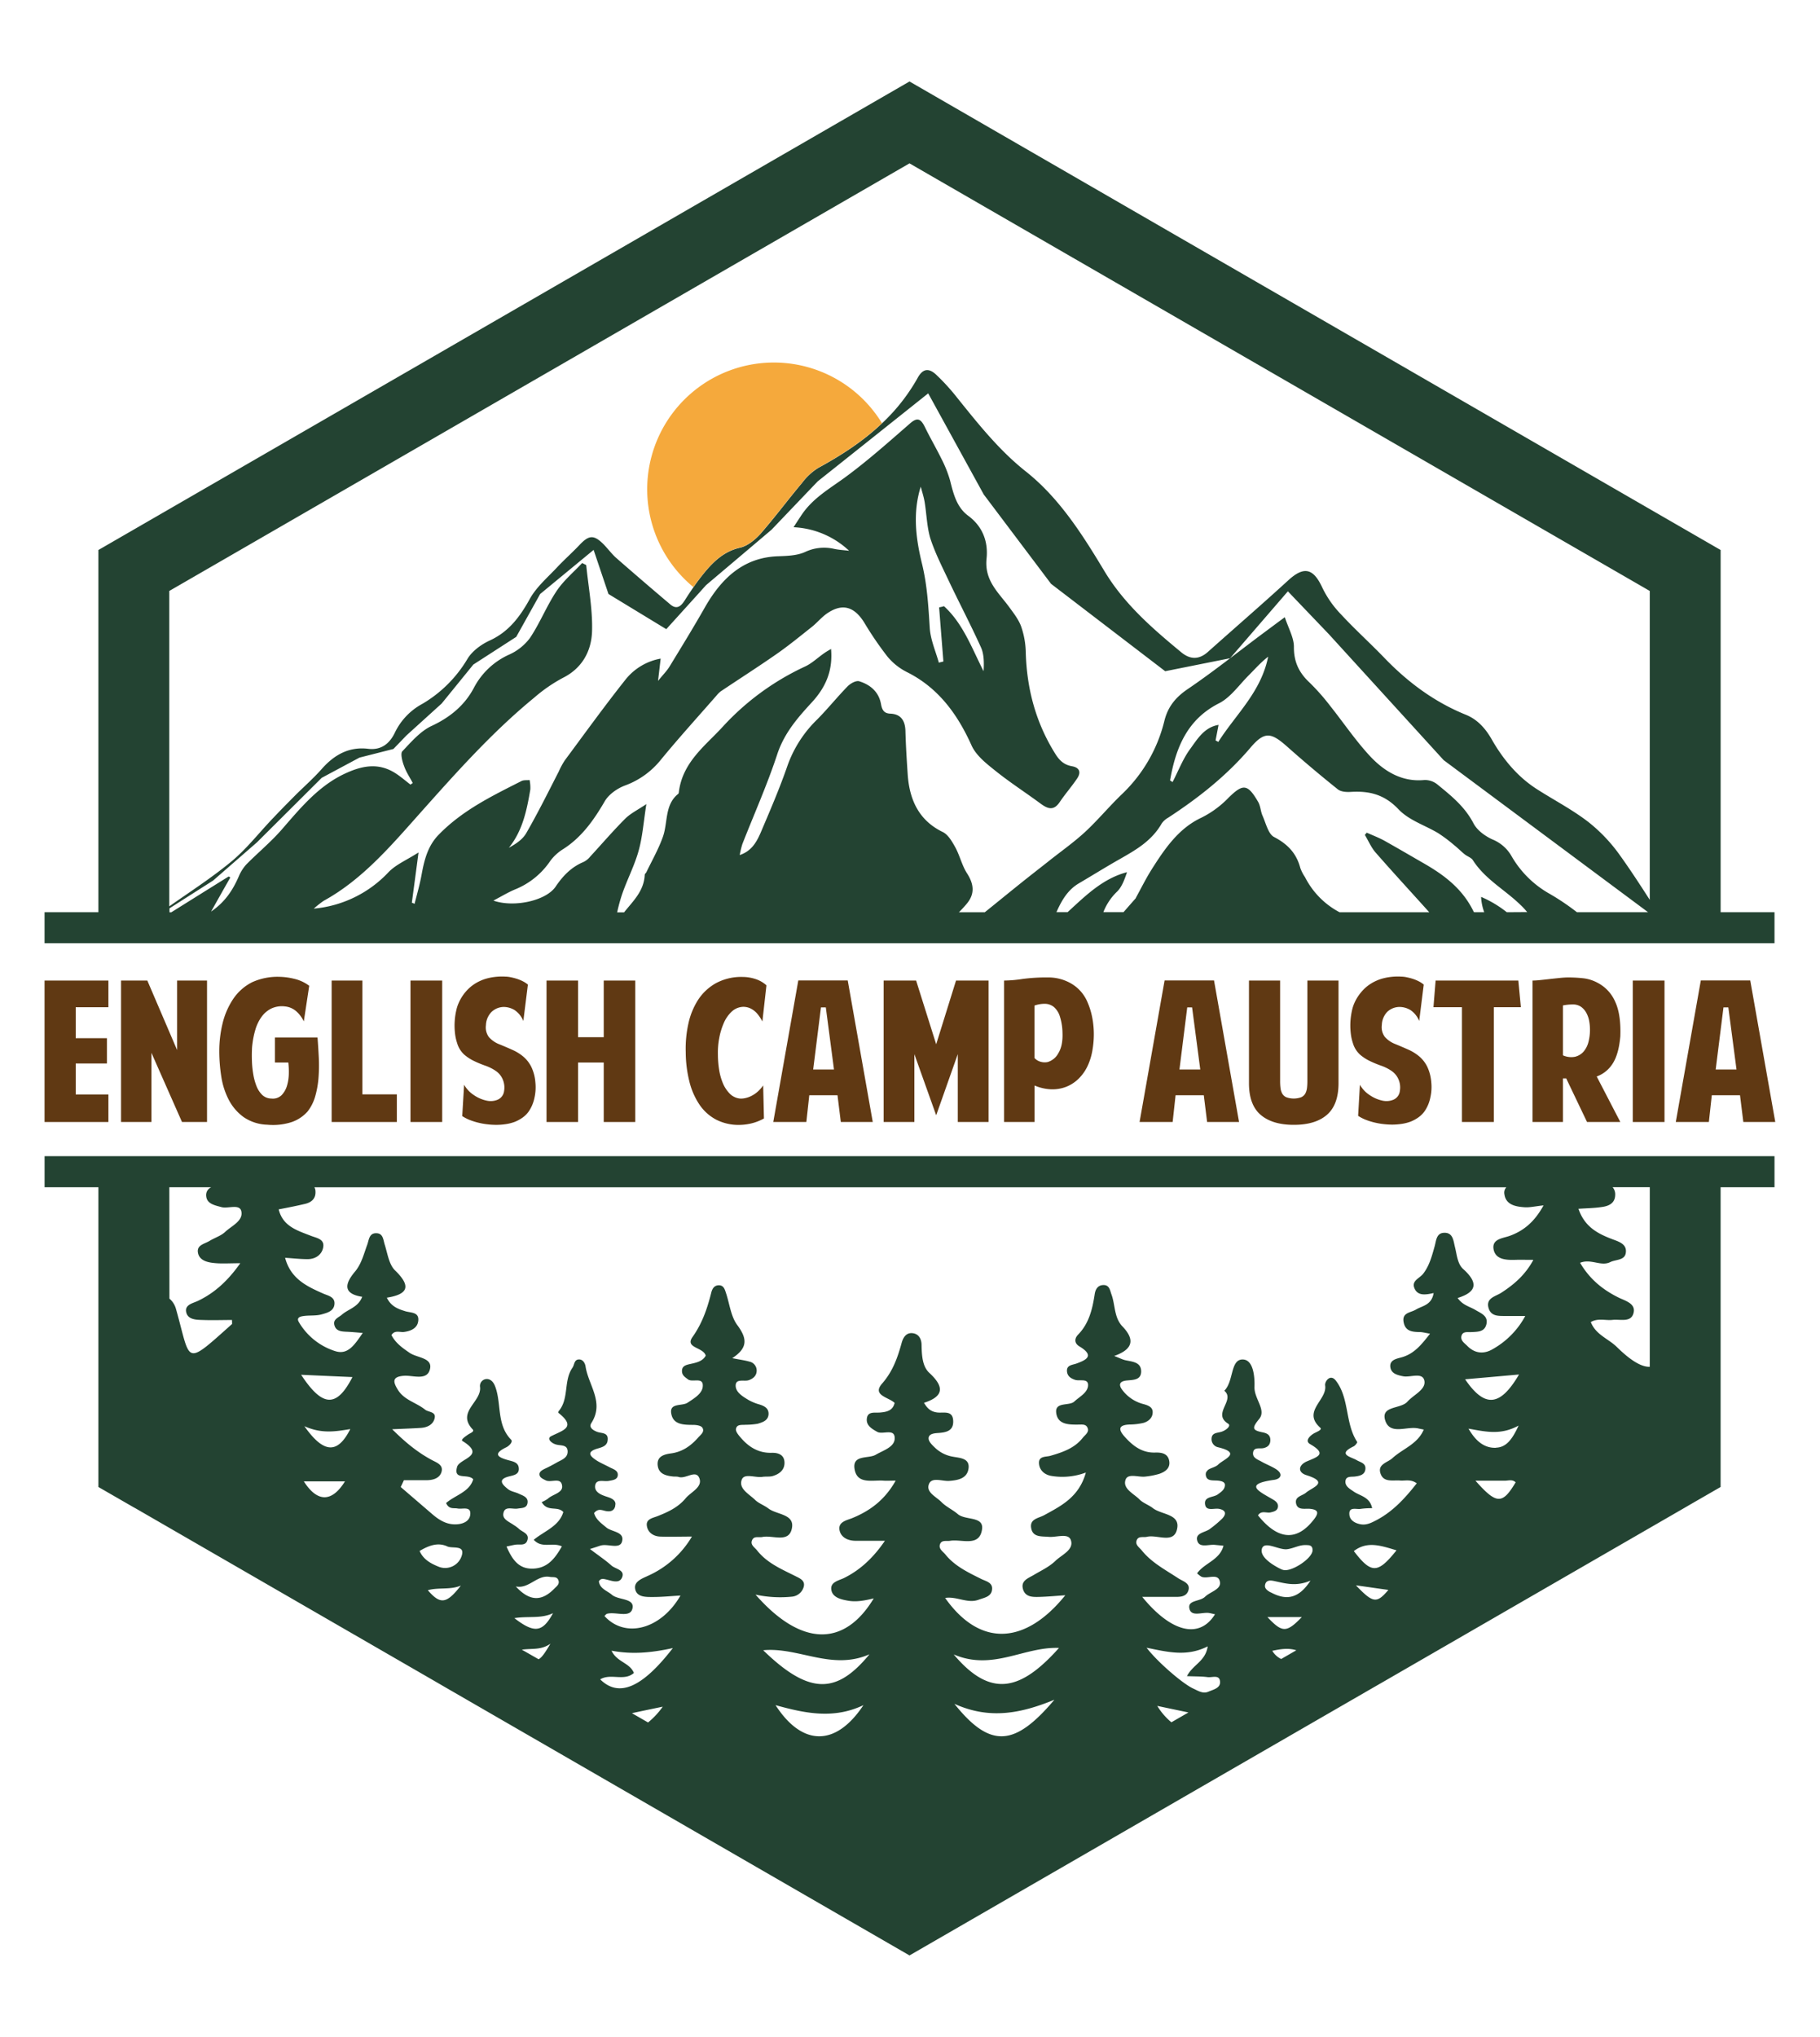 <svg xmlns="http://www.w3.org/2000/svg" id="Layer_1" data-name="Layer 1" viewBox="0 0 800 895"><defs><style>.cls-1{fill:#234332;}.cls-2{fill:#f5a93c;}.cls-3{fill:#603913;}</style></defs><title>English Camp Austria-R5</title><path class="cls-1" d="M756.32,400.82V241.67L399.78,35.8,43.25,241.67V400.82H19.59v13.63H780V400.82Zm-94,0a49.29,49.29,0,0,0-11.29-6.74,22.22,22.22,0,0,0,1.38,6.74H647.9c0-.08-.08-.12-.12-.2-5-10.34-13.32-16.37-22.43-21.56-5.63-3.25-11.26-6.54-16.92-9.71-2.46-1.34-5.11-2.34-7.65-3.48a12.44,12.44,0,0,0-.83,1c1.54,2.57,2.77,5.5,4.67,7.68,7.77,8.88,15.78,17.56,23.62,26.28H588.81a35.67,35.67,0,0,1-15.18-15.42,18.22,18.22,0,0,1-2.06-4c-1.74-6.62-5.7-10.58-11.53-13.63-2.57-1.31-3.6-6.07-5.11-9.43-.83-1.91-.87-4.32-1.94-6.07-4.64-8-6.7-7.92-13-1.74a43.27,43.27,0,0,1-11.93,8.76C518,364,511.93,373,506.11,382.19c-2.46,3.93-4.52,8.09-6.78,12.21a.86.86,0,0,1-.2.39c-1.78,2-3.52,4-5.27,6H485a25,25,0,0,1,6-9c2.14-2.06,3.29-5.35,4.4-8.56-10.7,2.78-18.27,10.38-26.12,17.56h-4.91c2.22-5,4.87-9.71,9.83-12.64C480.15,384.65,486,381,492,377.6c7.09-4.05,14.19-8,18.62-15.74a8.57,8.57,0,0,1,2.86-2.57c13.15-8.6,25.52-18.27,36.06-30.64,6.3-7.45,9.15-6.89,16.29-.55s14.66,12.68,22.19,18.7c1.43,1.15,3.88,1.27,5.82,1.15,8-.47,14.67,1.07,20.89,7.65,4.64,4.88,11.65,7,17.47,10.5a65.12,65.12,0,0,1,7.06,5.31c1.62,1.27,3,2.74,4.6,4,1.14.91,2.77,1.38,3.52,2.49,5.47,8.56,14.23,13.08,21.12,19.86a31.66,31.66,0,0,1,2.78,3ZM523.15,329.09c-3.17,4.32-5.19,9.63-7.73,14.54-.36-.23-.71-.47-1.11-.71C516.85,328.3,522,316,535.87,309c5-2.54,8.76-8,13-12.25,2.77-2.77,5.39-5.78,8.56-8.2-3.13,15.57-14.19,25.28-21.92,37.45-.39-.24-.79-.44-1.19-.67.4-2.07.8-4.17,1.31-6.82C529.33,319.54,526.32,324.77,523.15,329.09Zm170,71.73a104.8,104.8,0,0,0-11.93-8.05,44.42,44.42,0,0,1-17-16.92,16.94,16.94,0,0,0-8.2-7c-3.21-1.47-6.78-4-8.4-7.21-3.88-7.38-9.91-12.13-15.85-17a8.69,8.69,0,0,0-5.71-1.9c-9.47.91-17.12-3.48-23.38-10-6.54-6.9-12-15.06-18-22.59a96.61,96.61,0,0,0-9-10.19c-4.55-4.24-7-8.95-6.93-15.77,0-4-2.38-8.08-4-13-3.73,2.74-6.74,5-9.79,7.26-4.8,3.56-9.55,7.25-14.35,10.85-6.1,4.64-12.24,9.2-18.54,13.48-5.19,3.52-8.6,7.57-10.19,13.71A66.08,66.08,0,0,1,493.11,349c-5.59,5.35-10.58,11.42-16.29,16.69-5.19,4.75-11,8.79-16.48,13.19-4.44,3.49-8.84,6.9-13.2,10.43-4.8,3.84-9.51,7.72-14.27,11.53H421.5c1.23-1.23,2.42-2.5,3.53-3.85,3.56-4.32,3.05-8.6,0-13.31-2.18-3.41-3.13-7.69-5.08-11.3-1.42-2.57-3.21-5.7-5.58-6.81-10.27-5-14.59-13.83-15.38-25.28-.43-6.38-.83-12.8-1-19.18-.16-4.72-2.18-7.3-6.5-7.53-2.73-.08-3.72-1.35-4.24-4.24-1-5.51-4.91-8.56-9.59-10-1.43-.4-3.8.95-5.07,2.22-4.64,4.75-8.84,10-13.48,14.66a52.88,52.88,0,0,0-12.95,20.17c-3.49,10.11-7.73,19.9-11.89,29.68-1.79,4.05-4,7.93-9.12,9.63a41.09,41.09,0,0,1,1.15-4.79c5.15-13.16,10.94-26.08,15.34-39.47,3.17-9.59,9.27-16.37,15.49-23.14,5.87-6.5,9-13.64,8.17-23.15-1.11.64-2.14,1.23-3.05,1.87-2.78,1.94-5.35,4.43-8.33,5.82a114,114,0,0,0-36,26.23c-7.53,8.33-17.75,15.5-19.5,28.74a2.25,2.25,0,0,1-.23.95c-6.19,4.83-4.52,12.84-6.9,19.18-1.9,5.27-4.71,10.18-7.13,15.21-.2.48-.76.8-.76,1.23-.35,7.25-5.19,11.57-9.07,16.49h-3.05a75.16,75.16,0,0,1,2.22-8.09c2.18-6.3,5.31-12.28,7.13-18.66s2.22-12.84,3.49-20.81c-3.77,2.54-6.9,4.05-9.27,6.38-5.35,5.35-10.31,11.14-15.46,16.73a8.39,8.39,0,0,1-3,2.37c-5.19,2.18-8.88,5.95-12.13,10.74-4.16,6.23-18.27,9.36-27.38,6.19,3.68-1.95,6.5-3.65,9.43-4.88a34,34,0,0,0,15.57-12.56,20.31,20.31,0,0,1,5.67-5.19c8-5.11,13.32-12.52,18.15-20.81,1.82-3.25,5.67-5.9,9.12-7.17a36,36,0,0,0,15.77-11.41c7.88-9.59,16.24-18.79,24.41-28.14a11.93,11.93,0,0,1,1.74-1.74c8.21-5.51,16.53-10.82,24.61-16.45,5.35-3.72,10.46-7.92,15.62-12,2.21-1.78,4.16-4.16,6.49-5.78,6.7-4.64,12-3.17,16.45,4a146.84,146.84,0,0,0,10.14,14.86,26.67,26.67,0,0,0,8.6,6.86c13.56,6.77,22.08,18.15,28.42,32.26,2.06,4.51,6.58,8,10.54,11.17,6.38,5.11,13.23,9.51,19.77,14.35,3.13,2.29,5.75,3.33,8.44-.68,2.42-3.6,5.27-6.81,7.69-10.42,1.86-2.85.83-4.76-2.3-5.31-3.29-.59-5.35-2.26-7.33-5.43-8.52-13.59-12.56-28.45-13-44.74a36.36,36.36,0,0,0-2.06-11.33c-1.15-3.09-3.32-5.83-5.31-8.56-4.63-6.3-10.85-11.5-9.86-21.16.79-7.61-1.83-14.23-8.05-18.83-5.07-3.72-6.5-9.59-8-15.57a52,52,0,0,0-3.81-9.51c-2.34-4.76-5-9.28-7.29-14-1.74-3.49-3.25-4.32-6.42-1.55-9.19,8-18.27,16.09-28,23.3-7.21,5.35-15.1,9.59-20.21,17.68-.87,1.31-1.74,2.61-3.05,4.68A38.14,38.14,0,0,1,373.23,242c-2.22-.28-4.44-.36-6.62-.84a19.51,19.51,0,0,0-12.83,1.43c-3.53,1.55-7.69,1.67-11.58,1.82-15.17.44-24.92,9.4-32.41,22.55-5,8.8-10.27,17.36-15.54,26-1.15,1.86-2.77,3.45-5,6.22.48-4.12.79-6.7,1.15-9.79a25.52,25.52,0,0,0-15.5,9.28c-9.15,11.53-17.79,23.5-26.63,35.42a32.2,32.2,0,0,0-2.61,4.8C241,348,236.44,357.19,231.36,366c-1.62,2.86-4.59,4.8-7.69,6.5,6.07-7.49,7.89-16.52,9.44-25.6a16.87,16.87,0,0,0-.32-4.16c-1.19.16-2.5-.08-3.57.44-12.88,6.54-25.91,12.8-36.42,23.62-4.75,4.87-6.3,11-7.49,17.55-.79,4.32-2,8.52-3.09,12.8a7.23,7.23,0,0,0-1.19-.51c.92-6.86,1.83-13.64,2.94-22.08-5.19,3.33-9.91,5.27-13.2,8.68a51.23,51.23,0,0,1-32.85,16,48.55,48.55,0,0,1,4.32-3.41c16.84-9.23,29.36-23.89,42.2-38.32,15.93-17.87,31.9-35.82,50.33-50.92a68.13,68.13,0,0,1,12.68-8.76c8.4-4.2,12.6-11.73,12.8-20.76.24-9.55-1.62-19.22-2.57-28.77-.56-.32-1.19-.6-1.79-.91-3.8,4.08-8.16,7.68-11.25,12.32-4.36,6.54-7.33,14.11-11.69,20.61a23.2,23.2,0,0,1-9.2,7.33,32.47,32.47,0,0,0-15.49,14.66c-4.12,7.73-10.54,12.92-18.43,16.61-5,2.29-9,7-13,11.21-.87,1,0,4.48.8,6.5.91,2.62,2.49,4.91,3.8,7.41-.36.24-.67.48-1,.71-2.26-1.74-4.4-3.6-6.78-5.11-7.21-4.52-14.22-3.29-21.59.08-11.77,5.31-19.82,15.1-28.14,24.69-4.79,5.51-10.42,10.14-15.57,15.34a18.18,18.18,0,0,0-3.33,5.19c-2.62,6.06-6,11.33-12.25,15.61,3.17-5.63,5.79-10.3,8.48-15-.27-.12-.47-.32-.75-.43q-12.6,7.85-25.2,15.73h-.8v-1.74l19.18-12.21L113,370.07l28.42-28.3L158,332.89l14.94-3.8,5.67-5.9,15.53-14.07L208.06,292l18.86-12.17L237.43,261l23.5-19.38L267.46,261l25.41,15.45,14.7-16.24,2.77-3.09,19.5-16.49,9.31-7.89,5.67-5.94,14.62-15.3,14.7-11.69L408,172.84l24.41,44.42L462,256.53l50.17,38.4,28.53-5.71,25.4-29.4,18,18.82L634.58,334l89.85,66.82ZM414.68,290.65c-.67.2-1.38.32-2,.52-1.42-5.08-3.68-10.11-4-15.3-.59-9.39-1.11-18.59-3.33-27.86-2.69-10.94-4.32-22.39-.63-34.16.59,2.22,1.31,4.4,1.7,6.66.87,5.27,1,10.82,2.46,15.85,2,6.26,5,12.17,7.81,18.11,4.71,10,9.9,19.81,14.46,29.88,1.39,3,1.43,6.78,1.19,10.58-5.15-10.1-9-20.92-17.4-28.57a18.06,18.06,0,0,1-2.14.51C413.42,274.84,414.05,282.72,414.68,290.65ZM725.17,395.38c-4.22-6.56-8.48-13.11-13-19.41a71.08,71.08,0,0,0-13.87-14.7c-7-5.43-14.87-9.51-22.28-14.23-8.63-5.39-15.17-13.15-20.29-22.11-2.89-5.07-6.42-8.84-11.37-10.86-13.63-5.51-25.28-14.07-35.7-24.85-6.31-6.57-13.08-12.64-19.26-19.33a44.78,44.78,0,0,1-8.13-11.62c-3.92-8.52-8-9.59-14.78-3.48-11.69,10.7-23.7,21.08-35.51,31.62-3.88,3.49-7.76,3.45-11.65.28-12.6-10.42-25-21.08-33.8-35.63-9.83-16.36-20.05-32.45-34.87-44.1-11.53-9.2-20.65-20.65-29.88-32.14a93.36,93.36,0,0,0-9.2-10.11c-3.33-3.17-6-2.73-8.2,1.31A82.72,82.72,0,0,1,387.7,186c-8.29,7.89-17.88,14.07-28.06,19.62a26.27,26.27,0,0,0-7,6.46c-6.19,7.37-12,15.18-18.31,22.43-2.42,2.69-5.75,5.39-9,6.14-7.41,1.66-12.28,6.62-16.76,12.28-1.31,1.67-2.58,3.37-3.77,5.12-1.34,1.9-2.61,3.84-3.84,5.78-1.7,2.7-3.53,4-6.18,1.87q-12.19-10.29-24.17-20.77c-2-1.86-3.69-4.2-5.67-6.14-4-3.85-6.14-3.61-10.07.51-3.13,3.33-6.54,6.34-9.67,9.63-4.24,4.6-9.31,8.8-12.32,14.23-4.4,8-9.35,14.46-17.52,18.23-3.72,1.7-7.72,4.56-9.86,8.08a56.12,56.12,0,0,1-19.82,19.78,28.2,28.2,0,0,0-12,12.44c-2.41,5.15-6.18,8-11.81,7.33-8.16-1-14.66,2.38-20.25,8.64-3.52,4-7.53,7.57-11.37,11.33-3.37,3.41-6.78,6.82-10.06,10.31-6.19,6.42-11.74,13.67-18.51,19.26-8.67,7.17-18.11,13.23-27.27,19.68V259.66L399.78,71.78,725.17,259.66Z"></path><path class="cls-1" d="M19.6,521.67H43.25v131.7l15.41,8.88.87.47,131.85,76.13,4.91,2.85L399.78,859.2,602,742.45l6.81-3.92,131.45-75.89,2.78-1.62,13.27-7.65V521.67H780V508H19.6ZM134,529c2.77-.64,4.83-2.22,4.67-5.43a3.74,3.74,0,0,0-.47-1.88H662.12a3.48,3.48,0,0,0-.83,3.11c.64,4.63,5,5.39,8.84,5.66,2.26.16,4.6-.43,8.36-.83-3.8,6.9-8.36,11-14.78,13.36-3.09,1.14-8.09,1.3-7.17,6.06.91,4.4,5.47,4.63,9.47,4.52,2.3-.08,4.67,0,8,0-3.64,6.73-8.6,10.89-14.18,14.5-2.54,1.62-6.78,2.26-5.51,6.7,1.19,4,5,3.37,8.12,3.48,2.34,0,4.68,0,8,0a36.62,36.62,0,0,1-14.23,14.51c-3.84,2.3-7.89,2.06-11.26-1.39-1.18-1.19-3-2.3-2.57-4.28.55-2.3,2.81-1.66,4.44-1.78,2.65-.16,5.62,0,6.5-3.29,1-3.81-2.26-4.91-4.76-6.42s-5.51-2-7.85-5.27c8.84-2.74,8.88-6.94,2.46-12.72-2.57-2.3-2.77-6.3-3.64-9.71-.68-2.74-.84-6.42-4.84-6.22-3.33.16-3.37,3.37-4.08,5.94-1.19,4.2-2.26,8.48-5.07,12.09-1.51,1.94-5.12,3-3.85,6.22,1.39,3.61,5,3,8.48,2.22-.87,5.35-5,5.59-7.76,7.25-2.34,1.43-6.23,1.27-5.43,5.55s4.16,4.28,7.49,4.36c1.07.08,2.1.35,4.12.71-3.77,4.8-6.9,8.76-12.37,10.34-2.21.64-5.82,1.11-5,4.8.6,2.46,3.13,3.09,5.59,3.57,3.25.59,8.6-2,9.31,2.06.64,3.84-4.79,6.06-7.49,9.11-2.93,3.25-11.53,1.74-9.83,7.93,2,7.09,9.67,2.61,14.71,3.84l2.33.48c-2.77,6.46-9.27,8.4-13.75,12.52-2.14,2-6.85,2.65-5.19,7,1.43,3.77,5.39,2.62,8.52,2.86,2.26.2,4.64-.72,7.33,1.23-5.07,6.45-10.46,12.4-17.83,16.24-2.06,1.07-4.2,2.18-6.66,1.79s-4.87-1.71-5.11-4.12c-.44-3.93,3.13-2.3,5.07-2.7a34.12,34.12,0,0,1,4.92-.28c-1-5-5.31-5.35-8.13-7.33-1.66-1.15-3.84-2.3-3.6-4.59s2.57-1.79,4.2-2c2.14-.27,4.32-.79,4.56-3.25.27-2.65-2.14-2.93-3.93-4-2.3-1.35-8.68-2.46-1.23-6,.72-.36,1.71-1.71,1.55-1.94-5.39-8.25-3.33-19.07-9.35-26.91-2.46-3.21-5,.35-4.72,2.1.95,6.42-10.26,11.33-2.14,18.58,1,.92-1.7,1.83-2.85,2.5-1.9,1.15-4,3.33-1.63,4.68,7.61,4.4,3.29,5.58-1.38,7.57-3.85,1.66-4.2,4.87-.16,6.1,10.18,3.21,2.45,5.35-.24,7.65-1.7,1.46-5,1.66-4.4,4.71s3.65,2.26,5.87,2.38c4.47.36,4,2.18,1.74,5-7.41,9.36-15.65,8.72-24.33-2.1,1.42-2.3,3.72-.91,5.51-1.3,1.54-.36,3-.72,3.25-2.38s-1-2.62-2.34-3.37c-5.51-3.29-13.36-6.66.67-8.56,3.05-.44,4-2.66.79-4.72-1.94-1.22-4.16-2.06-6.22-3.21-1.66-1-4.24-1.62-3.8-4.2.39-2.29,2.81-1.5,4.4-1.78,2-.4,3.13-1.47,3.17-3.53,0-2.22-1.35-3-3.29-3.41-4.6-.91-5-1.82-1.59-5.94,3.21-4-2.34-8.88-2.1-14.15.12-3.4-.16-12.48-5.7-11.92-4.88.55-3.49,9.7-7.57,13.71,5,4.16-5.47,10,1.66,14.46,1.67,1-1.31,3.25-3.37,3.69-1.7.43-3.72.43-3.88,2.77a3.64,3.64,0,0,0,2.89,3.92c10.58,2.58,2.42,5.2,0,7.61-1.15,1.15-3.33,1.43-4.56,2.42a8.36,8.36,0,0,1-.63.75,2.46,2.46,0,0,0-.2,1.67c.48,2.81,3.81,1.86,6,2.3,1.18.19,2.49.63,2.37,2-.15,1.94-1.74,2.93-3.21,4-1.94,1.39-6.14.79-5.5,4.44.51,3,3.92,1.5,6.06,1.86,3.05.56,3.37,2.18,1.54,4.2a48.58,48.58,0,0,1-5.35,4.52c-2.06,1.74-6.85,1.74-5.66,5.43,1,3.17,5.11,1.35,7.84,1.7,1.11.12,2.22.2,3.65.36-1.66,6.34-8.28,7.49-11.61,12.12a10.65,10.65,0,0,0,1.94,1.51c2.69,1.15,7.45-1.9,8.12,2.38.48,3.21-4.28,4.2-6.57,6.42s-7.89,1.35-6.82,5.35c.91,3.56,5.63,1.31,8.64,1.78.83.16,1.66.36,2.57.56-6.85,11-19.22,8-32-7.65,4.36,0,8.8,0,13.2,0,2.66,0,5.87.35,7-2.54,1.3-3.45-2.3-4.28-4.36-5.63-5.63-3.72-11.69-6.85-16-12.2-1.07-1.35-3-2.46-2.3-4.4.71-2.14,3-1.23,4.55-1.62,4.48-1.07,11.58,3.13,13.16-3.1,1.82-7.05-6.74-6.49-10.58-9.51-1.82-1.42-4.24-2.18-5.86-3.8-2.54-2.58-7.45-4.68-6.15-8.6,1-3.13,5.83-1,8.88-1.47a32.81,32.81,0,0,0,6-1.19c2.58-.91,4.92-2.49,4.32-5.74s-3.4-3.69-6.14-3.61c-5.9.2-9.95-3.05-13.55-7.09-3.09-3.49-2.1-5.07,2.34-5.23a27.89,27.89,0,0,0,6.06-.72c2-.59,3.8-2,4-4.2.32-2.61-1.74-3.4-3.8-4a16.85,16.85,0,0,1-9.43-6.14c-1.67-2.14-1.59-3.81,1.5-4.24,2.89-.36,6.66,0,6.7-4,0-4.24-4-4.28-7.13-5-1.07-.27-2.07-.79-4.72-1.82,9.07-3.21,8.6-7.77,3.61-13-3.73-3.92-3.1-9.35-4.8-14-.67-1.82-.87-4.28-3.68-4.16-2.5.12-3.45,2.06-3.73,4.2-1,6.46-2.5,12.68-7.25,17.56-1.79,1.86-1.63,3.88.55,5.19,6.86,4.12,3.05,6-1.5,7.61-2,.63-4.28.71-3.93,3.6.28,2,1.75,2.9,3.53,3.49,2,.68,5.79-.83,5.71,2.38s-3.73,5-6.07,7.17-9.27-.31-7.76,5.87c1.07,4.32,5.74,4.28,9.67,4.24,1.42,0,3.17-.28,3.88,1.31.95,2-.95,3.13-2,4.43-3.65,4.68-8.92,6.42-14.35,8-2.1.55-5.31,0-4.91,3.61.32,2.93,2.61,4.71,5.31,5.19a29.33,29.33,0,0,0,15.26-1.47c-3,10.82-10.9,14.66-18.35,18.75-2.5,1.34-6.3,1.62-5.71,5.5.64,4.28,4.48,3.73,7.65,4,3.41.35,8.6-1.83,9.79,1.38,1.54,4.32-4,6.5-6.74,9.16s-6.3,4.28-9.55,6.22c-2.54,1.5-5.86,2.53-4.68,6.38,1.11,3.49,4.48,3.33,7.42,3.25,3.76-.12,7.49-.48,11.13-.72-17,21.13-37,23.54-52.82,1.19,5.07-.83,9.86,2.62,14.78.76,2.41-.88,5.59-1.31,5.86-4.52.32-3-2.65-3.57-4.63-4.52-5.79-2.89-11.69-5.63-15.89-10.82-1.07-1.31-3-2.41-2.42-4.36.67-2.18,2.85-1.38,4.52-1.66,5.07-.83,12.87,2.85,14-5,.88-5.95-7.33-3.85-10.66-6.74-2.18-1.86-5-3.13-7.05-5.15-2.3-2.42-7.05-4.36-5.63-8,1.23-3.25,5.79-1.23,8.84-1.42,4.12-.28,8.16-1.15,8.6-5.75.4-4.32-4-4.32-7-4.91a14.86,14.86,0,0,1-7.73-3.89c-1.23-1.15-2.86-2.73-2.86-4.12,0-2,2.34-2.26,4.09-2.38,3.44-.23,6.85-.79,6.73-5.19-.12-5.15-4.51-3.37-7.33-3.88-2.18-.36-3.84-1.31-5.51-4.2,8.76-2.82,9-7,2.34-13.16-3.13-2.85-3.33-8-3.41-12.44-.08-2.58-1.3-4.72-4-5s-4.08,1.83-4.75,4.28c-1.79,6.46-3.85,12.45-8.6,17.88-4.52,5.19,2.85,5.94,5.51,8.48-.8,3.48-3.57,4-6.54,4.24-2.26.16-5.31-.6-5.67,2.65-.36,3,2.14,4.48,4.56,5.83s7.8-1.78,7.68,2.93c-.07,3.81-5.11,5.23-8.32,7.13s-10.58-.23-9.27,6.54c1.23,6.54,7.81,4.52,12.56,4.84,1.47.12,2.89,0,5.47,0-4.79,8.48-11.21,13.23-19.14,16.48-2.54,1-6.46,1.67-5.47,5.63.79,3,3.81,4.32,7,4.32,4,0,8.16,0,12.87,0-4.79,7-10.42,12.6-17.91,16.33-2.41,1.19-6.5,1.78-5.55,5.66.76,3,4.28,3.81,7.18,4.32,3.76.68,7.53-.08,11.37-1-13,21.56-32,21.12-51.95-1.66a51.15,51.15,0,0,0,15.89.91,5.94,5.94,0,0,0,5.23-4.16c.91-3-1.74-3.92-3.84-5-6-3-12.29-5.67-16.65-11.22-1.07-1.31-3-2.42-2.18-4.36.79-2.1,3-1.15,4.6-1.5,4.56-.88,11.61,2.81,12.92-3.77,1.31-6.38-6.66-5.94-10.34-8.76-1.83-1.42-4.24-2.18-5.87-3.8-2.62-2.54-7.37-4.92-5.79-8.92,1.15-2.85,5.87-.71,9-1.15,1.43-.23,3,0,4.36-.31,3.05-.84,5.51-2.7,5.39-6.07s-2.77-4.28-5.67-4.2c-5.78.16-10.1-2.57-13.67-6.77-.91-1.07-2.14-2.54-2-3.65.36-2.26,2.61-1.74,4.28-1.9a32.4,32.4,0,0,0,5.27-.44c2.18-.67,4.75-1.42,4.79-4.4,0-2.49-1.9-3.41-4-4.08a21.59,21.59,0,0,1-4.87-2c-2.5-1.51-5.63-3.37-5.59-6.34.08-3.21,3.76-1.62,5.79-2.34s3.56-2.1,3.44-4.48a4,4,0,0,0-3.25-3.68c-1.9-.56-3.88-.79-7.49-1.51,7.3-4.71,6.3-9,2.22-14.54-2.81-3.77-3.37-9.23-4.91-13.91-.56-1.67-1-3.61-3.25-3.57s-3,1.94-3.37,3.61c-1.74,6.81-3.92,13.16-8.16,19.14-3.45,4.87,4.79,4.4,5.82,8.16-1.42,2.66-4.4,3.13-7.21,3.77-1.86.43-3.41,1-3.21,3.37.16,1.62,1.39,2.37,2.62,3.29,2,1.54,7.09-1.43,6.46,3.44-.44,3-3.89,5-6.58,6.78-2.5,1.74-8.56-.2-7.1,5.43,1.11,4.4,5.71,4.32,9.63,4.36,1.35,0,3.29.31,3.89,1.19,1.19,1.86-.76,3.13-1.87,4.43-3.21,3.61-6.89,6.23-11.88,6.9-2.86.4-6.27,1.19-5.87,5.19s3.84,4.68,7.17,5a9.6,9.6,0,0,1,1.79.08c3.21,1.31,7.8-3.37,9.35.6s-3.69,6.06-6,8.83c-3.29,4-7.85,6.11-12.53,7.93-2.18.83-5.07,1.27-4.51,4.36.47,2.81,2.89,4.44,5.78,4.56,4.36.16,8.76,0,14,0a42.61,42.61,0,0,1-19.06,17.12c-2.62,1.23-6.38,2.49-5.91,5.7.56,3.89,4.76,3.73,7.89,3.73,4.08,0,8.12-.44,12.05-.64-8.44,14.71-24.18,19.11-33.41,9,.36-.36.71-.87,1.15-1,3.84-1,10.14,2,11.14-2.26,1.1-4.68-6.07-3.61-9-6.06-2.14-1.83-5.31-2.62-5.75-5.91.84-1.42,1.95-1.11,3.05-.87,2.54.56,5.91,2.06,7.14-.83,1.42-3.33-2.86-3.69-4.68-5.27-2.53-2.3-5.43-4.2-9.43-7.25,3.73-1.15,4.44-1.51,5.23-1.63,3.05-.55,7.85,1.67,8.84-1.54,1.35-4.48-4.44-4.24-6.9-6.31-2.22-1.86-4.59-3.48-5.35-6.3,1.43-1.82,2.86-1.5,4.28-1.11,2.18.6,4.4.6,5-1.94v0c0-.31.08-.63.11-1-.07-1.78-1.9-2.53-3.64-3.09-2.58-.83-5.71-2-5.27-5s3.84-1.59,5.94-2c1.79-.32,3.89-.52,4-2.58s-2-2.58-3.52-3.37c-1.86-1-3.73-1.78-5.51-2.85-2.77-1.78-5.31-3.84.16-5.43,2.06-.59,4.16-1.19,4.4-3.57.47-3.68-2.78-3-4.72-3.8-1.66-.67-3.68-1.86-2.42-3.85,5.83-9.07-1.38-16.68-2.57-24.92-.24-1.35-1.11-3-2.82-3-2.25,0-2,2.3-2.93,3.64-4,5.75-1.39,13.48-6,19a1.09,1.09,0,0,0-.2.8c8.08,6.38,2.14,7.61-3.13,10.26-2.26,1.11.28,3.33,2.53,3.77,1.91.43,4.56,0,4.68,2.85s-2.46,3.72-4.52,4.83c-1.74,1-3.6,2-5.47,2.86-1.34.67-2.85,1.46-2.25,3.13.27.87,1.62,1.5,2.65,2,2.38,1.15,6.82-1.67,7.17,2.53.28,3-4.2,3.57-6.3,5.55A12.32,12.32,0,0,1,238.1,660c2.62,4.55,6.82,1.5,9.51,4.36-1.82,6.22-8.12,8.24-13,12.2,3.57,4,8.17.95,12.37,2.9-2.94,5.15-6.23,9.62-12.76,9.78-6.31.2-9.12-4.12-11.58-9.71,1.71-.35,2.78-.63,3.85-.79,1.9-.32,4.52.64,5.31-1.94,1-3.09-2.26-3.57-3.81-5.15a16.52,16.52,0,0,0-2.14-1.55c-2.06-1.5-5.43-2.57-4.47-5.62.79-2.78,4-1.23,6.22-1.63,1.74-.28,3.84-.12,4.24-2.26.55-2.69-1.86-3.37-3.65-4.2-1.58-.79-3.49-1-4.79-2-2.54-2-5-4.4.55-5.71,2.06-.51,4.36-.91,4.08-3.64-.19-2.46-2.45-2.86-4.47-3.41-4.09-1.11-7.53-2.58-1-5.71,1.38-.71,3-2.45,2.1-3.33-6.38-6.53-4.21-15.49-6.86-23-.59-1.7-1.59-3.41-3.49-3.65a3.05,3.05,0,0,0-3.33,3.29c1,6.7-10.5,11.06-3.25,18.79,1,1-1,1.66-1.9,2.26-1.15.79-3.49,2.33-2.53,2.89,10.62,6.58-1.35,7.65-2.38,11.37-1.75,6.11,4.71,2.74,7.09,5.43-1.62,5.63-8,7-11.93,10.46,1.31,2.9,3.37,2.06,5,2.38,2.1.44,5.7-1.07,5.66,2.22s-3.09,4.68-6.38,4.76c-4.08.11-7.29-1.87-10.26-4.4-4.64-4-9.31-8-13.95-12,.44-1,.95-2,1.39-3h9.9c2.82,0,5.71-.8,6.58-3.49,1.07-3.33-2.22-4.28-4.44-5.51-5.9-3.21-11.05-7.29-17.19-13.39,5.43-.24,9-.36,12.68-.6,2.89-.2,5.43-1.54,6-4.36s-2.73-2.49-4.2-3.64c-3.84-3.13-9.19-4.16-12-8.76-2.1-3.41-2.69-5.79,2.82-6.14,4-.24,10.3,2.38,11.37-3.21.91-4.76-5.75-4.64-9-6.86s-6.14-4.28-8-7.8c1.5-2.38,3.76-1.11,5.59-1.39,3.25-.44,6-1.82,6.22-5.11.28-3.69-3.33-3.25-5.75-4-3.05-.95-6.18-2-8.08-5.94,9.55-1.51,10.66-5.15,3.6-12-2.65-2.57-3.29-7.37-4.51-11.25-.72-2.26-.68-5.08-3.81-5.08s-3.13,3-3.92,5.12c-1.51,4.08-2.5,8.4-5.47,11.89-4.28,5.11-5.39,9.59,3.29,10.93-1.82,4.64-6.06,5.35-8.88,7.81-1.46,1.31-4,2-3.37,4.56.68,2.85,3.25,2.89,5.67,3,1.94.08,3.88.28,6.82.51-3.45,4.92-6.38,9.83-12.09,8a28.45,28.45,0,0,1-16.05-12.84c-1.31-2.3,1.47-2.54,3.13-2.7,2.38-.19,4.8,0,7-.63,2.37-.67,5.46-1.43,5.58-4.72.12-2.93-2.77-3.48-4.83-4.35-7.29-3.21-14.43-6.5-16.88-15.78,3.68.24,6.77.6,9.9.6s5.95-1.63,6.74-4.72c1.07-4.16-2.77-4.52-5.35-5.55-5.94-2.33-12.28-4.12-14.11-11.61C126.66,530.6,130.35,529.85,134,529Zm285.12,197.9c17.24,7.45,30.87-3.45,46.37-2.81C448.76,742.81,435.57,746.42,419.16,726.88Zm44.31,20c-17.08,20.13-27.86,21.88-43.91,1.75C434.85,755.57,448.45,753,463.47,746.85ZM504,724c9.23,1.86,17.59,4.08,26.86-.6-1,6.66-6.49,7.93-9.11,13.08,3.92.16,6.54.08,9.11.44,2,.27,5.43-1.35,5.43,2.3,0,2.57-3.09,3.21-5.19,4.12-2.45,1-4.55-.48-6.66-1.43C519.86,739.8,508.72,730.21,504,724Zm54.49-24.33c-1.27-.72-2.74-1.63-2.42-3.25.47-2.46,2.77-2,4.28-1.67,4.75,1,9.39,2.46,15.69-.24C570.62,702.87,565,703.14,558.5,699.62Zm13.75,10.85c-6.78,7-8.6,6.94-15.14,0Zm-8.6-20.8c-.52-.2-10.46-4.72-8.92-9.35,1.19-3.41,7.33.71,10.94.35,2.89-.31,5.39-1.94,8.28-1.82,1.47,0,3,0,3,2.18C577.12,684.72,567,691.29,563.65,689.67Zm-.48,39.23a9.22,9.22,0,0,1-3.92-3.6c3.84-.8,7-1.31,10.58-.24Zm31.9-47.39c5.91-4.6,12-2.38,18.79-.36C605.57,691.53,602.8,691.57,595.07,681.51Zm15.18,17.08c-5.11,6-6.7,5.82-14.23-2.06C601.65,697.36,605.85,698,610.25,698.59Zm47.4-62.5c-5.12.24-9-2.89-12.13-8.4,7.49,1.31,14,3,22-1.35C664.74,632.45,662.08,635.93,657.65,636.09Zm8.56,15.22c-5.79,9.67-8.33,9.79-17.64-.75,5.35,0,9,0,12.72,0C663,650.64,664.74,649.88,666.21,651.31ZM644,606.05l23.7-2.1C659.43,618,652.69,618.77,644,606.05ZM243.09,708.81c-4.59,8.44-8.16,9-17,2.18C232.47,710,237.74,711.35,243.09,708.81Zm-16.36-11.73c5.82,1.19,9.39-5.27,15-4.2,1.38.24,3.09-.28,3.72,1.47s-.79,2.65-1.78,3.68C238.1,703.7,232.83,703.7,226.73,697.08Zm37.09,40.82c4.6-2.82,10.5,1,14.82-2.82-1.86-4.55-7.45-4.71-9.83-9.78,8.84,1.66,17.12,1,26.95-1.15C282.09,741.82,271.94,745.9,263.82,737.9Zm71.65-12.8c15.69-1.47,30.07,9.07,46.72,1.78C368.16,743.88,356.31,745.39,335.47,725.1Zm44.06,24.13c-12.12,18.27-26.86,18.19-38.63,0C353.85,752.8,366.34,755.49,379.53,749.23ZM193,688.48c-3.25-1.31-6.85-3.05-8.56-7,3.93-2.34,8-3.93,12.17-2,2.3,1.06,8-.8,6.3,4.24A7.65,7.65,0,0,1,193,688.48Zm9.55,8.24c-6.3,8.09-9,8.37-14.5,2C192.84,697.4,197.84,698.66,202.51,696.72ZM133.8,626.66c7.84,3.49,13.87,2.26,20.17,1.27C148.46,638.83,142.4,638.87,133.8,626.66Zm17.83,24.25c-5.79,9.28-12.13,9.28-18.07,0Zm-19.26-46.84c8,.36,15.18.68,22.55,1C148,618.58,141.8,618.42,132.37,604.07ZM241.94,722.24c-2.26,3.81-3.68,6-5.19,6.82l-7.37-4.2C233.86,724.19,237.7,725.18,241.94,722.24Zm35.83,30.52c4.48-1,9-1.9,13.55-2.86a34.83,34.83,0,0,1-6.46,6.94Zm230.91-3.21c4.6,1,9.08,1.9,13.71,2.89l-7.49,4.32A28.67,28.67,0,0,1,508.68,749.55Zm216.49-149c-5.43.28-12.52-6.81-14.7-8.91-3.68-3.49-9.11-5.27-11.21-10.74,3.21-1.86,6.42-.6,9.51-.95,3.33-.4,8.08,1.27,9.23-2.89,1.23-4.32-3.61-5.47-6.58-6.94-6.93-3.45-12.6-8-16.88-15.26,4.87-1.94,9.15,1.75,13.28-.31,2.45-1.23,6.57-.64,6.85-4.36.36-3.53-3-4.6-5.78-5.63-6.42-2.42-12.33-5.39-15.06-13.43,3.56-.24,6.89-.28,10.14-.76,3-.39,5.91-1.54,6-5.27a4.82,4.82,0,0,0-1.13-3.46h16.34ZM74.43,521.67h18.4a3.77,3.77,0,0,0-2.19,3.94c.32,3.41,3.89,4,6.7,4.79s7.93-1.54,8.72,1.75c1,4.32-4.28,6.46-7.1,9.15-1.86,1.74-4.55,2.54-6.81,3.92S86.44,547,87,550.38s4,4.24,6.81,4.55c3.41.4,6.94.12,11.81.12-5.11,7.21-10.82,12.8-18.5,16.49-2.18,1.07-6,1.66-5.28,5s4.4,3.37,7.3,3.45c4.28.16,8.52,0,12.84,0,0,1.27.08,1.62,0,1.78-21.28,19-17.92,17-24.65-6.7a9.06,9.06,0,0,0-2.86-4.47Z"></path><path class="cls-2" d="M387.69,185.94c-8.28,7.88-17.87,14.06-28.06,19.61a26.44,26.44,0,0,0-7,6.46c-6.18,7.37-12,15.18-18.31,22.43-2.42,2.7-5.75,5.39-9,6.14-7.41,1.67-12.28,6.62-16.76,12.29-1.31,1.66-2.57,3.37-3.76,5.11a55.68,55.68,0,1,1,82.9-72Z"></path><path class="cls-3" d="M19.59,493V430.85H47.65v11.72H33.28v13.6H47v11.12H33.28V480.9H47.65V493Z"></path><path class="cls-3" d="M53.21,493V430.85H64.76l13.09,30.54V430.85H91V493h-11L66.56,462.59V493Z"></path><path class="cls-3" d="M133.54,448.81a13.45,13.45,0,0,0-3.25-4.4,8.77,8.77,0,0,0-5-2.19,11,11,0,0,0-6.2,1,11.79,11.79,0,0,0-4.2,3.68,18.73,18.73,0,0,0-2.6,5.39A37.49,37.49,0,0,0,111,458.4a24,24,0,0,0-.26,3.07c-.06,1.43-.06,3,0,4.79a42.92,42.92,0,0,0,.56,5.56,25.09,25.09,0,0,0,1.41,5.31,11.14,11.14,0,0,0,2.52,3.94,5.9,5.9,0,0,0,4.07,1.62,5.46,5.46,0,0,0,4.53-1.54,10.09,10.09,0,0,0,2.35-4.19,19.54,19.54,0,0,0,.77-5.26,35.24,35.24,0,0,0-.21-4.84h-5.9v-11h18.73q.34,4.37.56,8.89a70.38,70.38,0,0,1-.13,8.86,40.55,40.55,0,0,1-1.45,8.13,19.53,19.53,0,0,1-3.34,6.63,16.51,16.51,0,0,1-7,4.66,26.6,26.6,0,0,1-10.78,1.15A19.27,19.27,0,0,1,107,490.78a21.86,21.86,0,0,1-6.42-7.49,32.74,32.74,0,0,1-3.29-10.14,71.26,71.26,0,0,1-.9-11.33,51.43,51.43,0,0,1,1.41-12,33.51,33.51,0,0,1,4.58-10.7,21.92,21.92,0,0,1,8.51-7.57,27,27,0,0,1,11.68-2.35,29.69,29.69,0,0,1,6.67.86,17.74,17.74,0,0,1,6.68,3.08Z"></path><path class="cls-3" d="M145.78,493V430.85h13.51v50h15.15V493Z"></path><path class="cls-3" d="M180.43,430.85h13.94V493H180.43Z"></path><path class="cls-3" d="M204,476.62a13.26,13.26,0,0,0,4.32,4.57,15.58,15.58,0,0,0,5.52,2.4,8,8,0,0,0,5-.43,4.77,4.77,0,0,0,2.74-3.8,9,9,0,0,0-.52-4.88,8.47,8.47,0,0,0-3.16-3.94,19.58,19.58,0,0,0-4.62-2.31,45.4,45.4,0,0,1-4.84-2,19.82,19.82,0,0,1-4.36-2.82,11,11,0,0,1-3.12-5,21.08,21.08,0,0,1-1-4.79,28.52,28.52,0,0,1-.08-5,28.89,28.89,0,0,1,.64-4.49,16.5,16.5,0,0,1,1.07-3.38,19.53,19.53,0,0,1,2.95-4.79,17.93,17.93,0,0,1,4.36-3.81,19.56,19.56,0,0,1,5.82-2.4,26.08,26.08,0,0,1,7.31-.64,12.74,12.74,0,0,1,2.36.26,25.86,25.86,0,0,1,2.69.68,17.91,17.91,0,0,1,2.65,1.07,11.77,11.77,0,0,1,2.31,1.5l-2,16a10.58,10.58,0,0,0-3.9-4.84,9.55,9.55,0,0,0-4.32-1.32A7.86,7.86,0,0,0,216,444.7a8.67,8.67,0,0,0-2.4,5.74,7.16,7.16,0,0,0,1.28,5.22,11.66,11.66,0,0,0,4.54,3.16q3.17,1.29,5.9,2.52a20.09,20.09,0,0,1,4.79,3,14.33,14.33,0,0,1,3.42,4.41,19,19,0,0,1,1.8,6.84,21.1,21.1,0,0,1-.38,6.67,16.56,16.56,0,0,1-2.19,5.56,11.16,11.16,0,0,1-2.9,3.13,16.28,16.28,0,0,1-3.64,2,19.22,19.22,0,0,1-4,1,28.42,28.42,0,0,1-4.11.3,33.68,33.68,0,0,1-4.06-.26,31,31,0,0,1-4.11-.77,28.08,28.08,0,0,1-3.76-1.23,18.28,18.28,0,0,1-3-1.59Z"></path><path class="cls-3" d="M240.23,430.85h13.86v24.89h11.29V430.85h13.86V493H265.38V466.86H254.09V493H240.23Z"></path><path class="cls-3" d="M332.84,445.39a9.31,9.31,0,0,0-2.27-1.92,7.45,7.45,0,0,0-2.05-.86,8,8,0,0,0-1.71-.22,7.76,7.76,0,0,0-5.18,2.1,14.89,14.89,0,0,0-3.51,5.09,30.16,30.16,0,0,0-2,6.68,34,34,0,0,0-.56,6.93,44.16,44.16,0,0,0,.51,6.67,25.92,25.92,0,0,0,1.67,6.07,14.58,14.58,0,0,0,3,4.58,7.34,7.34,0,0,0,4.45,2.18,7.59,7.59,0,0,0,2.1-.13,11.24,11.24,0,0,0,2.65-.85,13,13,0,0,0,2.82-1.8,14.51,14.51,0,0,0,2.7-3l.34,14.54a22,22,0,0,1-5.77,2.22,24.08,24.08,0,0,1-5,.6,21.58,21.58,0,0,1-10.31-2.35,20.26,20.26,0,0,1-7.31-6.63A31.91,31.91,0,0,1,303,475.12a54.26,54.26,0,0,1-1.58-12.88,50.79,50.79,0,0,1,1.15-12.4,31.87,31.87,0,0,1,4.32-10.57A22.41,22.41,0,0,1,314.7,432a23.46,23.46,0,0,1,11.76-2.74,18.51,18.51,0,0,1,5.44.86,13.45,13.45,0,0,1,5,2.82l-1.79,15.91A16.86,16.86,0,0,0,332.84,445.39Z"></path><path class="cls-3" d="M368.13,481.24h-12.4L354.44,493H339.9l11-62.19h21.73l11,62.19H369.59ZM363,442.65h-2.14l-3.42,27.29h9.15Z"></path><path class="cls-3" d="M411.51,490.05l-9.59-26.86V493H388.41V430.85h14.28l8.82,28,8.72-28h14.29V493H421V463.19Z"></path><path class="cls-3" d="M441.36,493V430.85a56.38,56.38,0,0,0,8-.69,79.39,79.39,0,0,1,11.29-.68,19.93,19.93,0,0,1,10.31,2.74,17.2,17.2,0,0,1,7.06,8.12,32.46,32.46,0,0,1,2.14,7.06,38.75,38.75,0,0,1,.64,7.4,41.23,41.23,0,0,1-.68,7.06,26.57,26.57,0,0,1-1.76,5.86,19.46,19.46,0,0,1-4.15,6.16,16.27,16.27,0,0,1-5.64,3.68,16.74,16.74,0,0,1-6.63,1.07,20.54,20.54,0,0,1-7.19-1.67V493Zm13.35-28.14a5.5,5.5,0,0,0,2.31,1.54,6.46,6.46,0,0,0,3.51.25,7.89,7.89,0,0,0,4.7-3.93q2-3.25,1.8-8.81a25.05,25.05,0,0,0-1.16-7.32,9,9,0,0,0-2.6-4.1,6.27,6.27,0,0,0-3.81-1.42,13.34,13.34,0,0,0-4.75.77Z"></path><path class="cls-3" d="M529.14,481.24h-12.4L515.45,493H500.91l11-62.19h21.73l11,62.19H530.6ZM524,442.65h-2.14l-3.42,27.29h9.15Z"></path><path class="cls-3" d="M568.67,494.24q-9.42,0-14.55-4.4T549,475.93V430.85h13.69v44.31a24.25,24.25,0,0,0,.17,2.91,6.75,6.75,0,0,0,.73,2.4,3.9,3.9,0,0,0,1.75,1.62,9.57,9.57,0,0,0,6.67,0,3.92,3.92,0,0,0,1.76-1.62,7,7,0,0,0,.73-2.4,24.25,24.25,0,0,0,.17-2.91V430.85h13.69v45.08q0,9.49-5.09,13.91T568.67,494.24Z"></path><path class="cls-3" d="M597.76,476.62a13.08,13.08,0,0,0,4.32,4.57,15.62,15.62,0,0,0,5.51,2.4,8,8,0,0,0,5-.43,4.74,4.74,0,0,0,2.73-3.8,8.88,8.88,0,0,0-.51-4.88,8.53,8.53,0,0,0-3.16-3.94,19.46,19.46,0,0,0-4.63-2.31,46.1,46.1,0,0,1-4.83-2,19.59,19.59,0,0,1-4.36-2.82,11.08,11.08,0,0,1-3.13-5,21.07,21.07,0,0,1-1-4.79,29.57,29.57,0,0,1-.09-5,31.5,31.5,0,0,1,.64-4.49,17.15,17.15,0,0,1,1.07-3.38,19.87,19.87,0,0,1,3-4.79,17.74,17.74,0,0,1,4.36-3.81,19.56,19.56,0,0,1,5.82-2.4,26.08,26.08,0,0,1,7.31-.64,12.56,12.56,0,0,1,2.35.26,25.4,25.4,0,0,1,2.7.68,17.91,17.91,0,0,1,2.65,1.07,11.77,11.77,0,0,1,2.31,1.5l-2,16a10.5,10.5,0,0,0-3.89-4.84,9.55,9.55,0,0,0-4.32-1.32,7.9,7.9,0,0,0-5.82,2.13,8.71,8.71,0,0,0-2.39,5.74,7.12,7.12,0,0,0,1.28,5.22,11.66,11.66,0,0,0,4.54,3.16q3.15,1.29,5.9,2.52a20.29,20.29,0,0,1,4.79,3,14.33,14.33,0,0,1,3.42,4.41,19.42,19.42,0,0,1,1.8,6.84,20.82,20.82,0,0,1-.39,6.67,16.36,16.36,0,0,1-2.18,5.56,11.34,11.34,0,0,1-2.91,3.13,16,16,0,0,1-3.63,2,19.38,19.38,0,0,1-4,1,28.42,28.42,0,0,1-4.11.3,33.55,33.55,0,0,1-4.06-.26,31,31,0,0,1-4.11-.77,27.62,27.62,0,0,1-3.76-1.23,18.28,18.28,0,0,1-3-1.59Z"></path><path class="cls-3" d="M630.09,442.57l.95-11.72H667.4l1.11,11.72H656.62V493h-14V442.57Z"></path><path class="cls-3" d="M712.23,493H697.6l-9.16-19.16H687V493H673.64V430.85a32.9,32.9,0,0,0,3.38-.22c1.4-.14,2.84-.3,4.32-.47s2.95-.32,4.41-.47,2.66-.21,3.63-.21a63,63,0,0,1,6.38.34,17.48,17.48,0,0,1,6.46,2,17,17,0,0,1,7.7,8.21q2.66,5.64,2.31,15.32-.69,7.86-3.38,12a13.84,13.84,0,0,1-7,5.65ZM687,463.7a8.81,8.81,0,0,0,5.3.64,7.25,7.25,0,0,0,3.73-2.22,10.34,10.34,0,0,0,2.18-4.24,21.46,21.46,0,0,0,.68-5.47,21,21,0,0,0-.38-3.94,11.81,11.81,0,0,0-1.29-3.55,7.75,7.75,0,0,0-2.31-2.57,6.09,6.09,0,0,0-3.55-1,21.78,21.78,0,0,0-4.36.43Z"></path><path class="cls-3" d="M717.7,430.85h13.95V493H717.7Z"></path><path class="cls-3" d="M764.84,481.24h-12.4L751.15,493H736.61l11-62.19h21.73l11,62.19H766.3Zm-5.13-38.59h-2.14l-3.42,27.29h9.15Z"></path></svg>